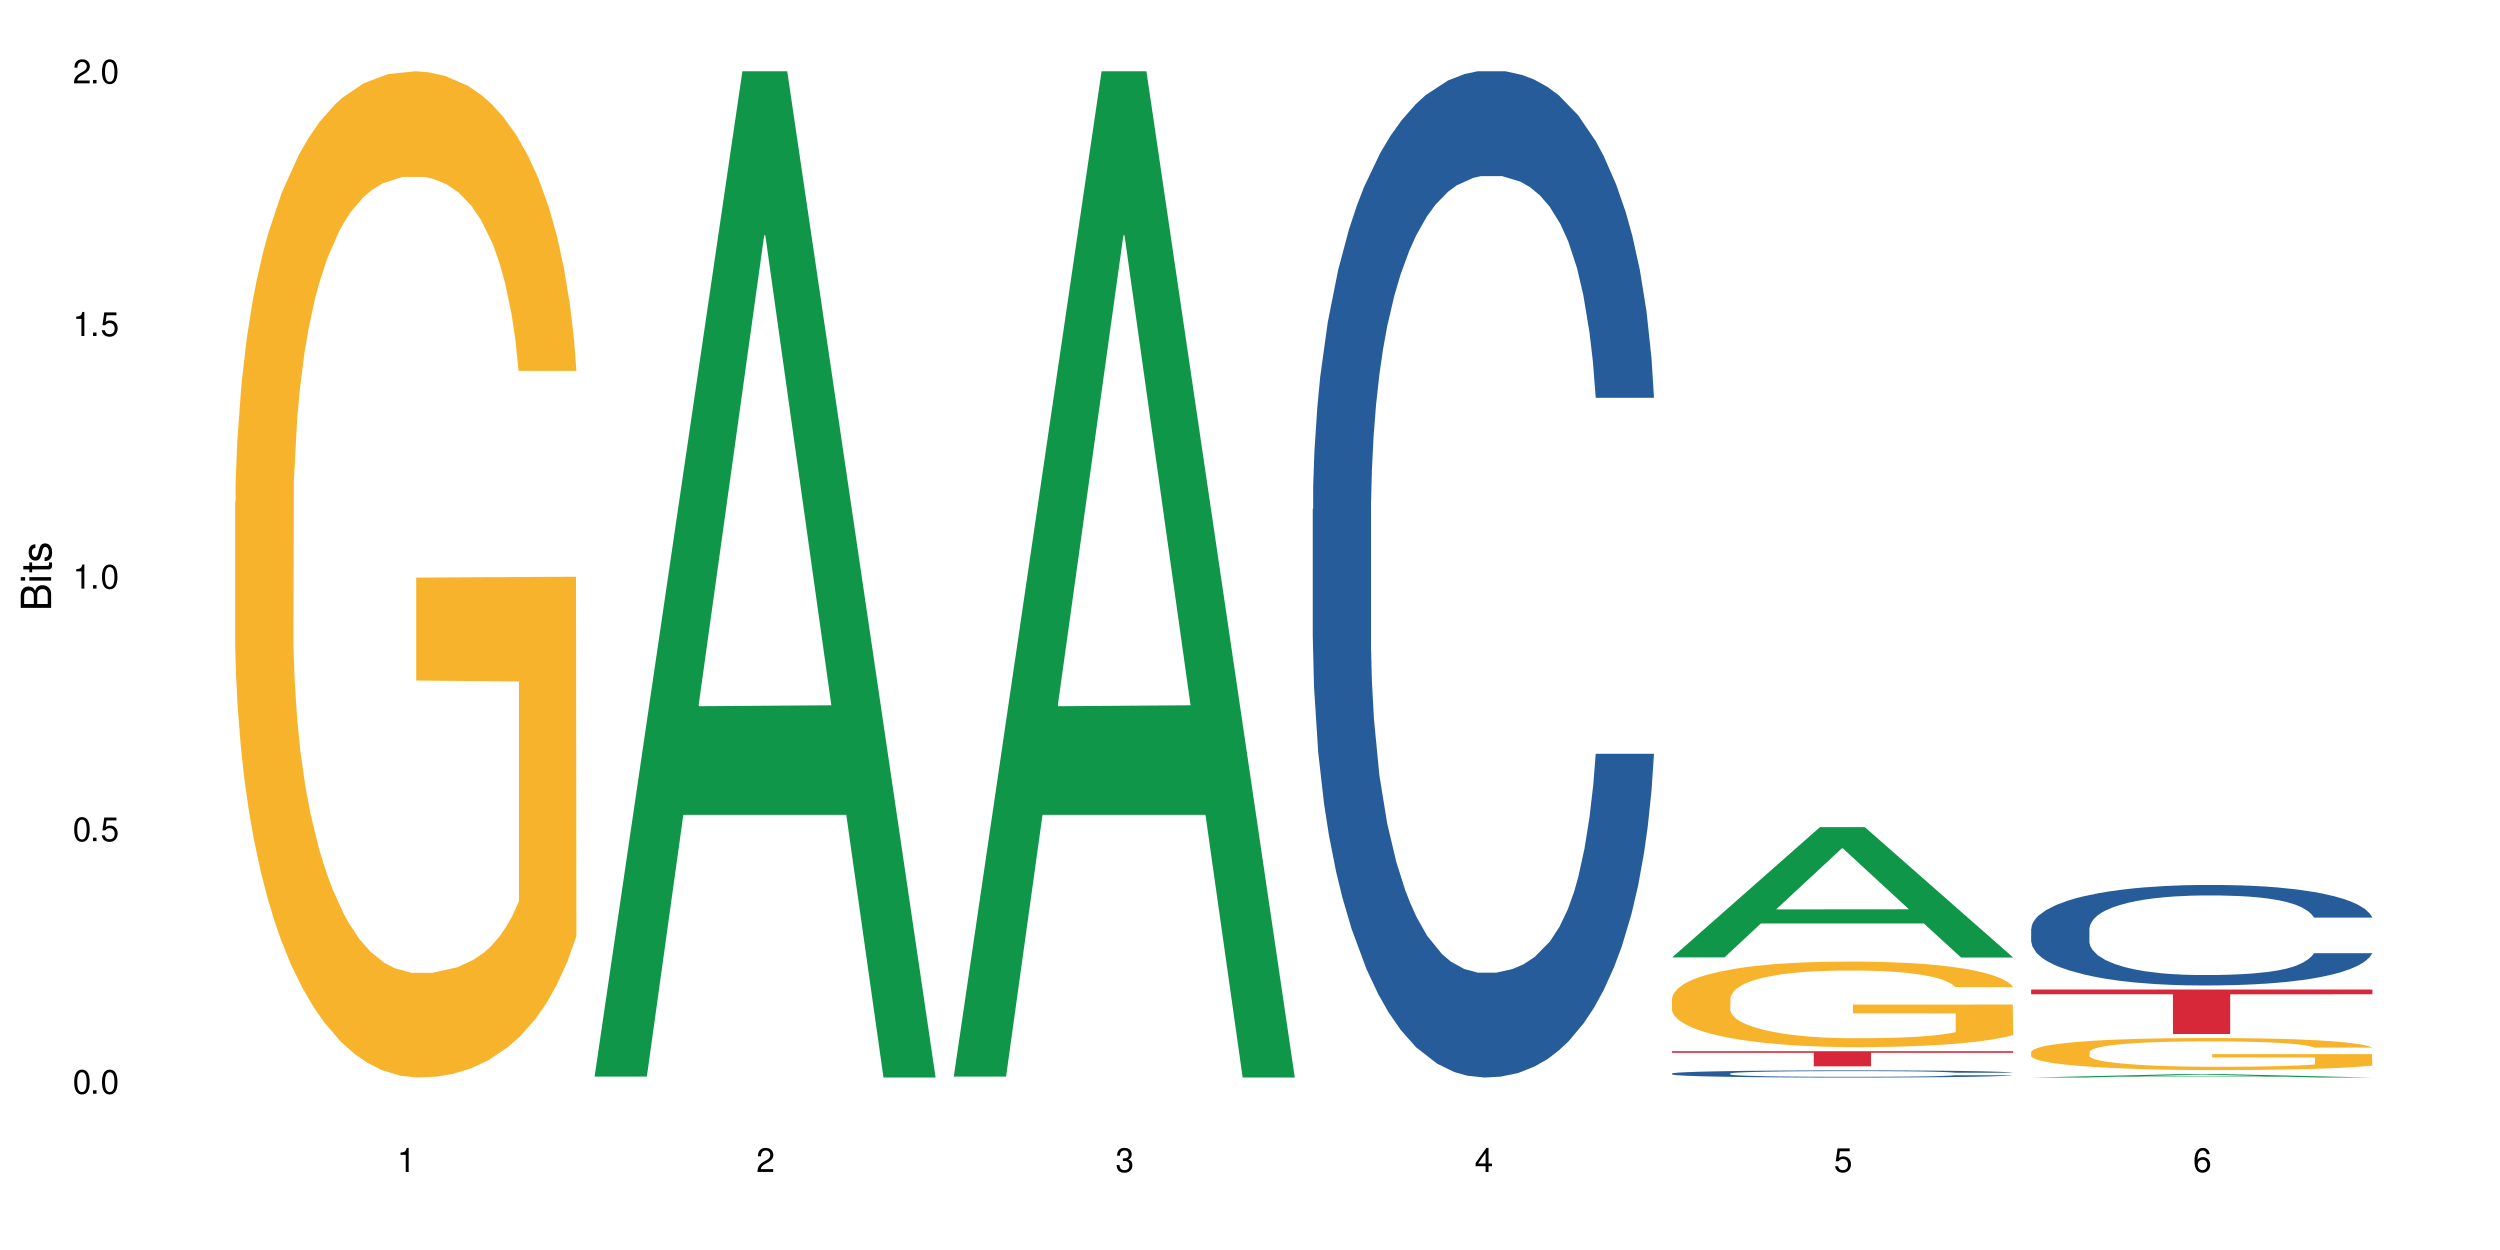 <?xml version="1.0" encoding="UTF-8"?>
<svg xmlns="http://www.w3.org/2000/svg" xmlns:xlink="http://www.w3.org/1999/xlink" width="720" height="360" viewBox="0 0 720 360">
<defs>
<g>
<g id="glyph-0-0">
</g>
<g id="glyph-0-1">
<path d="M 2.641 -6.938 C 2 -6.938 1.422 -6.656 1.078 -6.172 C 0.641 -5.562 0.406 -4.641 0.406 -3.359 C 0.406 -1.016 1.188 0.219 2.641 0.219 C 4.078 0.219 4.859 -1.016 4.859 -3.297 C 4.859 -4.641 4.656 -5.547 4.203 -6.172 C 3.844 -6.656 3.281 -6.938 2.641 -6.938 Z M 2.641 -6.188 C 3.547 -6.188 4 -5.25 4 -3.375 C 4 -1.406 3.562 -0.484 2.625 -0.484 C 1.734 -0.484 1.281 -1.438 1.281 -3.344 C 1.281 -5.25 1.734 -6.188 2.641 -6.188 Z M 2.641 -6.188 "/>
</g>
<g id="glyph-0-2">
<path d="M 1.828 -1 L 0.828 -1 L 0.828 0 L 1.828 0 Z M 1.828 -1 "/>
</g>
<g id="glyph-0-3">
<path d="M 4.562 -6.797 L 1.062 -6.797 L 0.547 -3.094 L 1.328 -3.094 C 1.719 -3.562 2.047 -3.734 2.578 -3.734 C 3.484 -3.734 4.062 -3.109 4.062 -2.094 C 4.062 -1.125 3.484 -0.531 2.578 -0.531 C 1.828 -0.531 1.375 -0.906 1.188 -1.672 L 0.328 -1.672 C 0.453 -1.109 0.547 -0.844 0.75 -0.594 C 1.125 -0.078 1.828 0.219 2.594 0.219 C 3.969 0.219 4.922 -0.781 4.922 -2.219 C 4.922 -3.562 4.031 -4.484 2.719 -4.484 C 2.25 -4.484 1.859 -4.359 1.469 -4.062 L 1.734 -5.969 L 4.562 -5.969 Z M 4.562 -6.797 "/>
</g>
<g id="glyph-0-4">
<path d="M 2.484 -4.938 L 2.484 0 L 3.328 0 L 3.328 -6.938 L 2.766 -6.938 C 2.469 -5.875 2.281 -5.734 0.984 -5.562 L 0.984 -4.938 Z M 2.484 -4.938 "/>
</g>
<g id="glyph-0-5">
<path d="M 4.859 -0.828 L 1.281 -0.828 C 1.359 -1.406 1.672 -1.781 2.5 -2.281 L 3.469 -2.828 C 4.406 -3.344 4.906 -4.062 4.906 -4.906 C 4.906 -5.484 4.672 -6.031 4.266 -6.406 C 3.859 -6.766 3.375 -6.938 2.719 -6.938 C 1.859 -6.938 1.219 -6.625 0.844 -6.031 C 0.609 -5.672 0.5 -5.234 0.484 -4.531 L 1.328 -4.531 C 1.359 -5.016 1.406 -5.281 1.531 -5.516 C 1.75 -5.938 2.188 -6.203 2.703 -6.203 C 3.469 -6.203 4.031 -5.641 4.031 -4.891 C 4.031 -4.344 3.719 -3.859 3.125 -3.516 L 2.234 -3 C 0.812 -2.172 0.406 -1.531 0.328 -0.016 L 4.859 -0.016 Z M 4.859 -0.828 "/>
</g>
<g id="glyph-0-6">
<path d="M 2.125 -3.188 L 2.578 -3.188 C 3.5 -3.188 3.984 -2.766 3.984 -1.922 C 3.984 -1.062 3.469 -0.531 2.594 -0.531 C 1.656 -0.531 1.203 -1 1.156 -2.016 L 0.312 -2.016 C 0.344 -1.453 0.438 -1.094 0.609 -0.781 C 0.953 -0.109 1.625 0.219 2.547 0.219 C 3.953 0.219 4.859 -0.625 4.859 -1.938 C 4.859 -2.828 4.516 -3.297 3.703 -3.594 C 4.344 -3.844 4.656 -4.328 4.656 -5.031 C 4.656 -6.219 3.875 -6.938 2.578 -6.938 C 1.203 -6.938 0.484 -6.172 0.453 -4.703 L 1.297 -4.703 C 1.312 -5.125 1.344 -5.359 1.453 -5.578 C 1.641 -5.969 2.062 -6.203 2.594 -6.203 C 3.344 -6.203 3.797 -5.75 3.797 -5 C 3.797 -4.516 3.609 -4.219 3.25 -4.047 C 3.016 -3.953 2.703 -3.922 2.125 -3.906 Z M 2.125 -3.188 "/>
</g>
<g id="glyph-0-7">
<path d="M 3.141 -1.672 L 3.141 0 L 3.984 0 L 3.984 -1.672 L 4.984 -1.672 L 4.984 -2.438 L 3.984 -2.438 L 3.984 -6.938 L 3.359 -6.938 L 0.266 -2.578 L 0.266 -1.672 Z M 3.141 -2.438 L 1 -2.438 L 3.141 -5.5 Z M 3.141 -2.438 "/>
</g>
<g id="glyph-0-8">
<path d="M 4.781 -5.125 C 4.609 -6.266 3.891 -6.938 2.844 -6.938 C 2.094 -6.938 1.422 -6.578 1.031 -5.953 C 0.594 -5.266 0.406 -4.422 0.406 -3.172 C 0.406 -2 0.578 -1.25 0.984 -0.641 C 1.359 -0.078 1.953 0.219 2.703 0.219 C 3.984 0.219 4.922 -0.75 4.922 -2.094 C 4.922 -3.375 4.062 -4.281 2.844 -4.281 C 2.172 -4.281 1.641 -4.031 1.281 -3.516 C 1.281 -5.234 1.828 -6.188 2.797 -6.188 C 3.391 -6.188 3.797 -5.797 3.938 -5.125 Z M 2.734 -3.531 C 3.547 -3.531 4.062 -2.953 4.062 -2.031 C 4.062 -1.156 3.484 -0.531 2.703 -0.531 C 1.922 -0.531 1.328 -1.188 1.328 -2.078 C 1.328 -2.938 1.906 -3.531 2.734 -3.531 Z M 2.734 -3.531 "/>
</g>
<g id="glyph-1-0">
</g>
<g id="glyph-1-1">
<path d="M 0 -0.953 L 0 -4.891 C 0 -5.719 -0.234 -6.344 -0.734 -6.797 C -1.188 -7.234 -1.812 -7.469 -2.5 -7.469 C -3.547 -7.469 -4.188 -7 -4.625 -5.875 C -4.984 -6.688 -5.625 -7.094 -6.531 -7.094 C -7.172 -7.094 -7.734 -6.859 -8.141 -6.391 C -8.562 -5.922 -8.75 -5.344 -8.75 -4.5 L -8.75 -0.953 Z M -4.984 -2.062 L -7.766 -2.062 L -7.766 -4.219 C -7.766 -4.844 -7.688 -5.203 -7.453 -5.5 C -7.219 -5.812 -6.859 -5.969 -6.375 -5.969 C -5.891 -5.969 -5.531 -5.812 -5.297 -5.5 C -5.062 -5.203 -4.984 -4.844 -4.984 -4.219 Z M -0.984 -2.062 L -4 -2.062 L -4 -4.781 C -4 -5.766 -3.438 -6.359 -2.484 -6.359 C -1.547 -6.359 -0.984 -5.766 -0.984 -4.781 Z M -0.984 -2.062 "/>
</g>
<g id="glyph-1-2">
<path d="M -6.281 -1.797 L -6.281 -0.797 L 0 -0.797 L 0 -1.797 Z M -8.75 -1.797 L -8.75 -0.797 L -7.484 -0.797 L -7.484 -1.797 Z M -8.75 -1.797 "/>
</g>
<g id="glyph-1-3">
<path d="M -6.281 -3.047 L -6.281 -2.016 L -8.016 -2.016 L -8.016 -1.016 L -6.281 -1.016 L -6.281 -0.172 L -5.469 -0.172 L -5.469 -1.016 L -0.719 -1.016 C -0.078 -1.016 0.281 -1.453 0.281 -2.234 C 0.281 -2.5 0.25 -2.719 0.188 -3.047 L -0.641 -3.047 C -0.609 -2.906 -0.594 -2.766 -0.594 -2.562 C -0.594 -2.141 -0.719 -2.016 -1.156 -2.016 L -5.469 -2.016 L -5.469 -3.047 Z M -6.281 -3.047 "/>
</g>
<g id="glyph-1-4">
<path d="M -4.531 -5.25 C -5.766 -5.25 -6.469 -4.422 -6.469 -2.969 C -6.469 -1.516 -5.719 -0.562 -4.547 -0.562 C -3.562 -0.562 -3.094 -1.062 -2.734 -2.562 L -2.516 -3.484 C -2.344 -4.188 -2.094 -4.469 -1.641 -4.469 C -1.047 -4.469 -0.641 -3.875 -0.641 -3 C -0.641 -2.453 -0.797 -2 -1.062 -1.75 C -1.25 -1.594 -1.422 -1.531 -1.875 -1.469 L -1.875 -0.406 C -0.422 -0.453 0.281 -1.266 0.281 -2.922 C 0.281 -4.5 -0.5 -5.516 -1.719 -5.516 C -2.656 -5.516 -3.172 -4.984 -3.469 -3.734 L -3.703 -2.766 C -3.891 -1.953 -4.156 -1.609 -4.594 -1.609 C -5.188 -1.609 -5.547 -2.125 -5.547 -2.938 C -5.547 -3.75 -5.203 -4.172 -4.531 -4.203 Z M -4.531 -5.25 "/>
</g>
</g>
</defs>
<rect x="-72" y="-36" width="864" height="432" fill="rgb(100%, 100%, 100%)" fill-opacity="1"/>
<path fill-rule="nonzero" fill="rgb(96.863%, 70.196%, 16.863%)" fill-opacity="1" d="M 67.73 144.652 L 67.852 144.387 L 67.852 139.094 L 68.332 127.184 L 69.527 110.777 L 71.086 97.277 L 72.766 86.691 L 73.844 81.133 L 75.641 73.195 L 77.199 67.371 L 81.152 55.461 L 86.188 44.348 L 88.945 39.582 L 92.059 35.082 L 96.496 30.055 L 98.531 28.203 L 104.766 23.965 L 111.836 21.32 L 119.625 20.527 L 123.223 20.789 L 128.133 21.848 L 134.848 24.762 L 138.68 27.406 L 141.676 30.055 L 144.793 33.496 L 148.629 38.789 L 152.223 45.141 L 155.102 51.492 L 157.977 59.43 L 160.375 67.902 L 162.41 77.164 L 164.207 88.281 L 165.289 97.543 L 166.008 106.805 L 149.348 106.805 L 148.391 97.543 L 147.309 90.398 L 145.512 81.664 L 143.715 75.312 L 141.918 70.281 L 138.562 63.402 L 135.684 59.168 L 132.09 55.461 L 128.613 53.078 L 124.66 51.492 L 122.262 50.961 L 115.91 50.961 L 110.156 52.816 L 106.801 54.934 L 104.406 57.051 L 101.047 61.02 L 99.012 64.195 L 97.812 66.312 L 94.219 74.516 L 91.82 81.93 L 90.504 86.957 L 88.824 94.898 L 87.625 102.043 L 86.309 112.629 L 85.59 120.57 L 84.629 138.566 L 84.508 186.207 L 84.871 196.262 L 85.59 207.113 L 86.547 216.641 L 87.984 226.699 L 89.422 234.375 L 91.941 244.695 L 94.098 251.578 L 95.777 256.078 L 99.012 263.223 L 100.328 265.605 L 103.445 270.367 L 106.684 274.074 L 110.637 277.25 L 113.633 278.836 L 118.426 280.16 L 124.539 280.16 L 131.73 278.574 L 136.285 276.457 L 139.398 274.34 L 141.438 272.484 L 143.953 269.574 L 145.754 266.926 L 147.43 264.016 L 149.469 259.516 L 149.469 196.262 L 119.863 195.996 L 119.863 166.355 L 165.887 166.09 L 166.008 269.574 L 163.488 276.719 L 160.375 283.602 L 157.379 288.895 L 154.262 293.395 L 149.828 298.422 L 146.23 301.598 L 140.719 305.305 L 135.684 307.688 L 130.41 309.273 L 125.738 310.066 L 120.223 310.332 L 115.312 309.805 L 110.039 308.215 L 105.844 306.098 L 102.008 303.453 L 98.172 300.012 L 93.379 294.453 L 90.262 289.953 L 87.027 284.395 L 83.789 277.777 L 80.914 270.633 L 78.996 265.074 L 77.078 258.723 L 75.043 250.781 L 73.125 241.785 L 71.688 233.578 L 70.367 224.316 L 69.41 215.582 L 68.449 203.672 L 67.969 194.145 L 67.73 185.941 Z M 67.73 144.652 "/>
<path fill-rule="nonzero" fill="rgb(6.275%, 58.824%, 28.235%)" fill-opacity="1" d="M 171.18 310.059 L 171.285 309.789 L 213.809 20.527 L 226.723 20.527 L 269.453 310.332 L 254.441 310.332 L 243.73 234.684 L 196.797 234.684 L 186.297 310.059 L 171.18 310.059 L 201.312 203.391 L 239.426 203.117 L 220.422 67.875 L 220.211 67.602 L 220 68.418 L 201.207 203.117 L 201.312 203.391 Z M 171.18 310.059 "/>
<path fill-rule="nonzero" fill="rgb(6.275%, 58.824%, 28.235%)" fill-opacity="1" d="M 274.629 310.059 L 274.73 309.789 L 317.254 20.527 L 330.168 20.527 L 372.902 310.332 L 357.887 310.332 L 347.18 234.684 L 300.246 234.684 L 289.746 310.059 L 274.629 310.059 L 304.762 203.391 L 342.875 203.117 L 323.871 67.875 L 323.66 67.602 L 323.449 68.418 L 304.656 203.117 L 304.762 203.391 Z M 274.629 310.059 "/>
<path fill-rule="nonzero" fill="rgb(14.51%, 36.078%, 60%)" fill-opacity="1" d="M 378.074 146.621 L 378.195 146.355 L 378.195 140 L 378.555 129.934 L 379.395 117.215 L 380.23 108.477 L 382.391 92.844 L 385.387 77.746 L 388.5 66.09 L 390.777 59.203 L 392.816 53.902 L 397.492 44.102 L 400.488 39.07 L 403.723 34.566 L 407.676 30.062 L 410.555 27.414 L 417.027 23.176 L 421.82 21.32 L 425.535 20.527 L 433.566 20.527 L 438.359 21.586 L 441.836 22.91 L 445.668 25.031 L 448.906 27.414 L 454.539 33.242 L 459.57 40.66 L 461.848 44.898 L 465.445 53.109 L 468.199 61.055 L 470.117 67.945 L 472.277 77.746 L 474.191 89.668 L 475.633 103.176 L 476.352 114.566 L 459.57 114.566 L 458.734 103.973 L 457.773 95.758 L 455.977 84.898 L 454.18 77.215 L 451.66 69.535 L 449.383 64.5 L 446.27 59.469 L 443.512 56.289 L 440.637 53.902 L 437.879 52.316 L 432.605 50.727 L 426.492 50.727 L 424.215 51.254 L 419.543 53.375 L 417.027 55.23 L 413.43 58.938 L 410.914 62.383 L 407.918 67.68 L 405.879 72.184 L 403.363 79.07 L 401.566 85.164 L 399.527 93.906 L 398.328 100.527 L 397.25 107.945 L 396.293 116.688 L 395.574 125.957 L 395.094 135.762 L 394.855 145.297 L 394.855 186.355 L 395.094 195.895 L 395.691 207.02 L 397.25 223.18 L 399.527 237.219 L 402.164 248.344 L 404.68 256.293 L 406.121 260 L 408.035 264.238 L 411.035 269.535 L 415.348 274.836 L 417.863 276.953 L 421.699 279.074 L 425.656 280.133 L 430.93 280.133 L 435.602 279.074 L 438.719 277.75 L 441.953 275.629 L 446.387 271.125 L 449.145 266.887 L 451.543 261.855 L 453.34 256.82 L 454.539 252.582 L 456.336 244.371 L 457.773 235.363 L 458.852 226.094 L 459.57 217.086 L 476.352 217.086 L 475.633 227.684 L 474.555 238.012 L 473.473 245.695 L 471.797 254.969 L 469.879 263.18 L 467.121 272.449 L 464.844 278.543 L 461.848 285.168 L 459.094 290.199 L 456.098 294.703 L 451.66 300 L 448.785 302.648 L 445.668 305.035 L 441.953 307.152 L 437.281 309.008 L 432.246 310.066 L 427.574 310.332 L 422.539 309.801 L 418.824 308.742 L 413.91 306.359 L 407.797 301.59 L 403.363 296.559 L 399.887 291.523 L 396.891 286.227 L 393.535 279.074 L 389.223 267.418 L 386.586 258.41 L 384.785 250.992 L 382.75 240.664 L 381.312 231.391 L 379.633 216.555 L 378.434 197.746 L 378.074 183.18 Z M 378.074 146.621 "/>
<path fill-rule="nonzero" fill="rgb(6.275%, 58.824%, 28.235%)" fill-opacity="1" d="M 481.523 275.73 L 481.629 275.695 L 524.152 238.215 L 537.066 238.215 L 579.797 275.766 L 564.785 275.766 L 554.074 265.965 L 507.141 265.965 L 496.641 275.73 L 481.523 275.73 L 511.656 261.91 L 549.77 261.875 L 530.766 244.352 L 530.555 244.316 L 530.348 244.422 L 511.551 261.875 L 511.656 261.91 Z M 481.523 275.73 "/>
<path fill-rule="nonzero" fill="rgb(14.51%, 36.078%, 60%)" fill-opacity="1" d="M 481.523 309.168 L 481.645 309.164 L 481.645 309.121 L 482.004 309.047 L 482.84 308.957 L 483.68 308.895 L 485.836 308.785 L 488.832 308.676 L 491.949 308.594 L 494.227 308.547 L 496.266 308.508 L 500.938 308.438 L 503.934 308.402 L 507.172 308.371 L 511.125 308.34 L 514 308.32 L 520.473 308.289 L 525.27 308.277 L 528.984 308.27 L 537.012 308.27 L 541.809 308.277 L 545.281 308.285 L 549.117 308.301 L 552.352 308.32 L 557.984 308.359 L 563.02 308.414 L 565.297 308.445 L 568.891 308.504 L 571.648 308.559 L 573.566 308.609 L 575.723 308.676 L 577.641 308.762 L 579.078 308.859 L 579.797 308.938 L 563.02 308.938 L 562.18 308.863 L 561.223 308.805 L 559.426 308.727 L 557.625 308.672 L 555.109 308.617 L 552.832 308.582 L 549.715 308.547 L 546.961 308.523 L 544.082 308.508 L 541.328 308.496 L 536.055 308.484 L 529.941 308.484 L 527.664 308.488 L 522.992 308.504 L 520.473 308.516 L 516.879 308.543 L 514.363 308.566 L 511.367 308.605 L 509.328 308.637 L 506.812 308.688 L 505.012 308.73 L 502.977 308.793 L 501.777 308.84 L 500.699 308.891 L 499.738 308.953 L 499.02 309.02 L 498.543 309.09 L 498.301 309.156 L 498.301 309.449 L 498.543 309.52 L 499.141 309.598 L 500.699 309.711 L 502.977 309.812 L 505.613 309.891 L 508.129 309.949 L 509.566 309.973 L 511.484 310.004 L 514.48 310.043 L 518.797 310.078 L 521.312 310.094 L 525.148 310.109 L 529.102 310.117 L 534.375 310.117 L 539.051 310.109 L 542.168 310.102 L 545.402 310.086 L 549.836 310.055 L 552.594 310.023 L 554.988 309.988 L 556.789 309.953 L 557.984 309.922 L 559.785 309.863 L 561.223 309.801 L 562.301 309.734 L 563.02 309.668 L 579.797 309.668 L 579.078 309.746 L 578 309.816 L 576.922 309.871 L 575.246 309.938 L 573.328 309.996 L 570.57 310.062 L 568.293 310.105 L 565.297 310.152 L 562.539 310.188 L 559.543 310.223 L 555.109 310.258 L 552.234 310.277 L 549.117 310.293 L 545.402 310.309 L 540.727 310.324 L 535.695 310.332 L 531.02 310.332 L 525.988 310.328 L 522.27 310.32 L 517.359 310.305 L 511.246 310.27 L 506.812 310.234 L 503.336 310.199 L 500.34 310.16 L 496.984 310.109 L 492.668 310.027 L 490.031 309.965 L 488.234 309.91 L 486.195 309.836 L 484.758 309.77 L 483.082 309.664 L 481.883 309.531 L 481.523 309.426 Z M 481.523 309.168 "/>
<path fill-rule="nonzero" fill="rgb(96.863%, 70.196%, 16.863%)" fill-opacity="1" d="M 481.523 287.484 L 481.645 287.465 L 481.645 287.012 L 482.121 286 L 483.32 284.605 L 484.879 283.457 L 486.555 282.555 L 487.637 282.082 L 489.434 281.41 L 490.992 280.914 L 494.945 279.902 L 499.98 278.957 L 502.734 278.551 L 505.852 278.168 L 510.285 277.738 L 512.324 277.582 L 518.555 277.223 L 525.629 276.996 L 533.418 276.93 L 537.012 276.953 L 541.926 277.043 L 548.637 277.289 L 552.473 277.516 L 555.469 277.738 L 558.586 278.031 L 562.422 278.484 L 566.016 279.023 L 568.891 279.562 L 571.77 280.238 L 574.164 280.957 L 576.203 281.746 L 578 282.691 L 579.078 283.48 L 579.797 284.266 L 563.141 284.266 L 562.18 283.48 L 561.102 282.871 L 559.305 282.129 L 557.508 281.59 L 555.711 281.16 L 552.352 280.574 L 549.477 280.215 L 545.883 279.902 L 542.406 279.699 L 538.449 279.562 L 536.055 279.52 L 529.703 279.52 L 523.949 279.676 L 520.594 279.855 L 518.195 280.035 L 514.84 280.375 L 512.805 280.645 L 511.605 280.824 L 508.008 281.52 L 505.613 282.152 L 504.293 282.578 L 502.617 283.254 L 501.418 283.863 L 500.098 284.762 L 499.379 285.438 L 498.422 286.969 L 498.301 291.02 L 498.66 291.875 L 499.379 292.797 L 500.34 293.609 L 501.777 294.465 L 503.215 295.117 L 505.73 295.992 L 507.891 296.578 L 509.566 296.961 L 512.805 297.57 L 514.121 297.773 L 517.238 298.176 L 520.473 298.492 L 524.43 298.762 L 527.426 298.898 L 532.219 299.008 L 538.332 299.008 L 545.523 298.875 L 550.078 298.695 L 553.191 298.516 L 555.23 298.355 L 557.746 298.109 L 559.543 297.883 L 561.223 297.637 L 563.258 297.254 L 563.258 291.875 L 533.656 291.852 L 533.656 289.332 L 579.68 289.309 L 579.797 298.109 L 577.281 298.719 L 574.164 299.301 L 571.168 299.754 L 568.055 300.137 L 563.617 300.562 L 560.023 300.832 L 554.512 301.148 L 549.477 301.352 L 544.203 301.484 L 539.531 301.555 L 534.016 301.574 L 529.102 301.531 L 523.828 301.395 L 519.637 301.215 L 515.801 300.992 L 511.965 300.699 L 507.172 300.227 L 504.055 299.844 L 500.82 299.371 L 497.582 298.809 L 494.707 298.199 L 492.789 297.727 L 490.871 297.188 L 488.832 296.512 L 486.918 295.746 L 485.477 295.047 L 484.16 294.262 L 483.199 293.52 L 482.242 292.504 L 481.762 291.695 L 481.523 290.996 Z M 481.523 287.484 "/>
<path fill-rule="nonzero" fill="rgb(83.922%, 15.686%, 22.353%)" fill-opacity="1" d="M 481.523 302.738 L 579.797 302.738 L 579.797 303.207 L 538.84 303.211 L 538.84 307.105 L 522.363 307.105 L 522.363 303.215 L 522.121 303.207 L 481.523 303.207 Z M 481.523 302.738 "/>
<path fill-rule="nonzero" fill="rgb(6.275%, 58.824%, 28.235%)" fill-opacity="1" d="M 584.973 310.332 L 585.074 310.332 L 627.598 309.348 L 640.512 309.348 L 683.246 310.332 L 668.23 310.332 L 657.523 310.074 L 610.59 310.074 L 600.09 310.332 L 584.973 310.332 L 615.105 309.969 L 653.219 309.969 L 634.215 309.508 L 633.793 309.508 L 615 309.969 L 615.105 309.969 Z M 584.973 310.332 "/>
<path fill-rule="nonzero" fill="rgb(14.51%, 36.078%, 60%)" fill-opacity="1" d="M 584.973 267.477 L 585.09 267.449 L 585.09 266.812 L 585.449 265.809 L 586.289 264.539 L 587.129 263.668 L 589.285 262.105 L 592.281 260.598 L 595.398 259.434 L 597.676 258.746 L 599.711 258.219 L 604.387 257.242 L 607.383 256.738 L 610.617 256.289 L 614.574 255.84 L 617.449 255.574 L 623.922 255.152 L 628.715 254.965 L 632.43 254.887 L 640.461 254.887 L 645.254 254.992 L 648.73 255.125 L 652.566 255.336 L 655.801 255.574 L 661.434 256.156 L 666.469 256.898 L 668.746 257.32 L 672.34 258.141 L 675.098 258.934 L 677.016 259.621 L 679.172 260.598 L 681.09 261.789 L 682.527 263.137 L 683.246 264.273 L 666.469 264.273 L 665.629 263.219 L 664.672 262.398 L 662.871 261.312 L 661.074 260.547 L 658.559 259.781 L 656.281 259.277 L 653.164 258.773 L 650.406 258.457 L 647.531 258.219 L 644.773 258.059 L 639.504 257.902 L 633.391 257.902 L 631.113 257.953 L 626.438 258.168 L 623.922 258.352 L 620.328 258.723 L 617.809 259.066 L 614.812 259.594 L 612.777 260.043 L 610.258 260.73 L 608.461 261.34 L 606.426 262.211 L 605.227 262.875 L 604.148 263.613 L 603.188 264.488 L 602.469 265.414 L 601.988 266.391 L 601.75 267.344 L 601.75 271.441 L 601.988 272.395 L 602.59 273.504 L 604.148 275.117 L 606.426 276.52 L 609.059 277.629 L 611.578 278.426 L 613.016 278.793 L 614.934 279.219 L 617.93 279.746 L 622.242 280.273 L 624.762 280.488 L 628.598 280.699 L 632.551 280.805 L 637.824 280.805 L 642.5 280.699 L 645.613 280.566 L 648.852 280.355 L 653.285 279.906 L 656.043 279.48 L 658.438 278.98 L 660.234 278.477 L 661.434 278.055 L 663.23 277.234 L 664.672 276.336 L 665.75 275.41 L 666.469 274.512 L 683.246 274.512 L 682.527 275.566 L 681.449 276.598 L 680.371 277.367 L 678.691 278.293 L 676.773 279.113 L 674.02 280.039 L 671.742 280.645 L 668.746 281.309 L 665.988 281.809 L 662.992 282.258 L 658.559 282.789 L 655.68 283.051 L 652.566 283.289 L 648.852 283.5 L 644.176 283.688 L 639.141 283.793 L 634.469 283.82 L 629.434 283.766 L 625.719 283.66 L 620.805 283.422 L 614.695 282.945 L 610.258 282.445 L 606.785 281.941 L 603.789 281.414 L 600.43 280.699 L 596.117 279.535 L 593.48 278.637 L 591.684 277.895 L 589.645 276.863 L 588.207 275.938 L 586.527 274.457 L 585.332 272.578 L 584.973 271.125 Z M 584.973 267.477 "/>
<path fill-rule="nonzero" fill="rgb(96.863%, 70.196%, 16.863%)" fill-opacity="1" d="M 584.973 302.906 L 585.09 302.898 L 585.09 302.73 L 585.57 302.352 L 586.77 301.828 L 588.328 301.398 L 590.004 301.062 L 591.082 300.887 L 592.883 300.633 L 594.438 300.449 L 598.395 300.07 L 603.426 299.715 L 606.184 299.562 L 609.301 299.418 L 613.734 299.258 L 615.773 299.199 L 622.004 299.066 L 629.074 298.98 L 636.867 298.957 L 640.461 298.965 L 645.375 299 L 652.086 299.09 L 655.922 299.176 L 658.918 299.258 L 662.035 299.367 L 665.867 299.539 L 669.465 299.738 L 672.34 299.941 L 675.215 300.195 L 677.613 300.465 L 679.652 300.758 L 681.449 301.113 L 682.527 301.406 L 683.246 301.703 L 666.586 301.703 L 665.629 301.406 L 664.551 301.18 L 662.754 300.902 L 660.953 300.699 L 659.156 300.539 L 655.801 300.32 L 652.926 300.188 L 649.328 300.07 L 645.855 299.992 L 641.898 299.941 L 639.504 299.926 L 633.148 299.926 L 627.398 299.984 L 624.043 300.051 L 621.645 300.117 L 618.289 300.246 L 616.25 300.348 L 615.055 300.414 L 611.457 300.676 L 609.059 300.91 L 607.742 301.07 L 606.062 301.324 L 604.867 301.551 L 603.547 301.887 L 602.828 302.141 L 601.871 302.715 L 601.75 304.23 L 602.109 304.551 L 602.828 304.898 L 603.789 305.199 L 605.227 305.52 L 606.664 305.766 L 609.18 306.094 L 611.336 306.312 L 613.016 306.457 L 616.25 306.684 L 617.57 306.758 L 620.688 306.91 L 623.922 307.027 L 627.875 307.129 L 630.871 307.18 L 635.668 307.223 L 641.777 307.223 L 648.969 307.172 L 653.523 307.105 L 656.641 307.035 L 658.676 306.977 L 661.195 306.887 L 662.992 306.801 L 664.672 306.707 L 666.707 306.566 L 666.707 304.551 L 637.105 304.543 L 637.105 303.598 L 683.125 303.59 L 683.246 306.887 L 680.73 307.113 L 677.613 307.332 L 674.617 307.5 L 671.5 307.645 L 667.066 307.805 L 663.473 307.906 L 657.957 308.023 L 652.926 308.098 L 647.652 308.148 L 642.977 308.176 L 637.465 308.184 L 632.551 308.164 L 627.277 308.117 L 623.082 308.047 L 619.246 307.965 L 615.414 307.855 L 610.617 307.676 L 607.504 307.535 L 604.266 307.355 L 601.031 307.145 L 598.156 306.918 L 596.238 306.742 L 594.32 306.539 L 592.281 306.285 L 590.363 306 L 588.926 305.738 L 587.609 305.445 L 586.648 305.168 L 585.691 304.785 L 585.211 304.484 L 584.973 304.223 Z M 584.973 302.906 "/>
<path fill-rule="nonzero" fill="rgb(83.922%, 15.686%, 22.353%)" fill-opacity="1" d="M 584.973 284.984 L 683.246 284.984 L 683.246 286.355 L 642.289 286.367 L 642.289 297.793 L 625.809 297.793 L 625.809 286.379 L 625.57 286.355 L 584.973 286.355 Z M 584.973 284.984 "/>
<g fill="rgb(0%, 0%, 0%)" fill-opacity="1">
<use xlink:href="#glyph-0-1" x="20.965" y="314.993"/>
<use xlink:href="#glyph-0-2" x="25.965" y="314.993"/>
<use xlink:href="#glyph-0-1" x="28.965" y="314.993"/>
</g>
<g fill="rgb(0%, 0%, 0%)" fill-opacity="1">
<use xlink:href="#glyph-0-1" x="20.965" y="242.251"/>
<use xlink:href="#glyph-0-2" x="25.965" y="242.251"/>
<use xlink:href="#glyph-0-3" x="28.965" y="242.251"/>
</g>
<g fill="rgb(0%, 0%, 0%)" fill-opacity="1">
<use xlink:href="#glyph-0-4" x="20.965" y="169.509"/>
<use xlink:href="#glyph-0-2" x="25.965" y="169.509"/>
<use xlink:href="#glyph-0-1" x="28.965" y="169.509"/>
</g>
<g fill="rgb(0%, 0%, 0%)" fill-opacity="1">
<use xlink:href="#glyph-0-4" x="20.965" y="96.767"/>
<use xlink:href="#glyph-0-2" x="25.965" y="96.767"/>
<use xlink:href="#glyph-0-3" x="28.965" y="96.767"/>
</g>
<g fill="rgb(0%, 0%, 0%)" fill-opacity="1">
<use xlink:href="#glyph-0-5" x="20.965" y="24.024"/>
<use xlink:href="#glyph-0-2" x="25.965" y="24.024"/>
<use xlink:href="#glyph-0-1" x="28.965" y="24.024"/>
</g>
<g fill="rgb(0%, 0%, 0%)" fill-opacity="1">
<use xlink:href="#glyph-0-4" x="114.367" y="337.532"/>
</g>
<g fill="rgb(0%, 0%, 0%)" fill-opacity="1">
<use xlink:href="#glyph-0-5" x="217.816" y="337.532"/>
</g>
<g fill="rgb(0%, 0%, 0%)" fill-opacity="1">
<use xlink:href="#glyph-0-6" x="321.266" y="337.532"/>
</g>
<g fill="rgb(0%, 0%, 0%)" fill-opacity="1">
<use xlink:href="#glyph-0-7" x="424.711" y="337.532"/>
</g>
<g fill="rgb(0%, 0%, 0%)" fill-opacity="1">
<use xlink:href="#glyph-0-3" x="528.16" y="337.532"/>
</g>
<g fill="rgb(0%, 0%, 0%)" fill-opacity="1">
<use xlink:href="#glyph-0-8" x="631.609" y="337.532"/>
</g>
<g fill="rgb(0%, 0%, 0%)" fill-opacity="1">
<use xlink:href="#glyph-1-1" x="14.725" y="176.012"/>
<use xlink:href="#glyph-1-2" x="14.725" y="168.012"/>
<use xlink:href="#glyph-1-3" x="14.725" y="165.012"/>
<use xlink:href="#glyph-1-4" x="14.725" y="162.012"/>
</g>
</svg>
